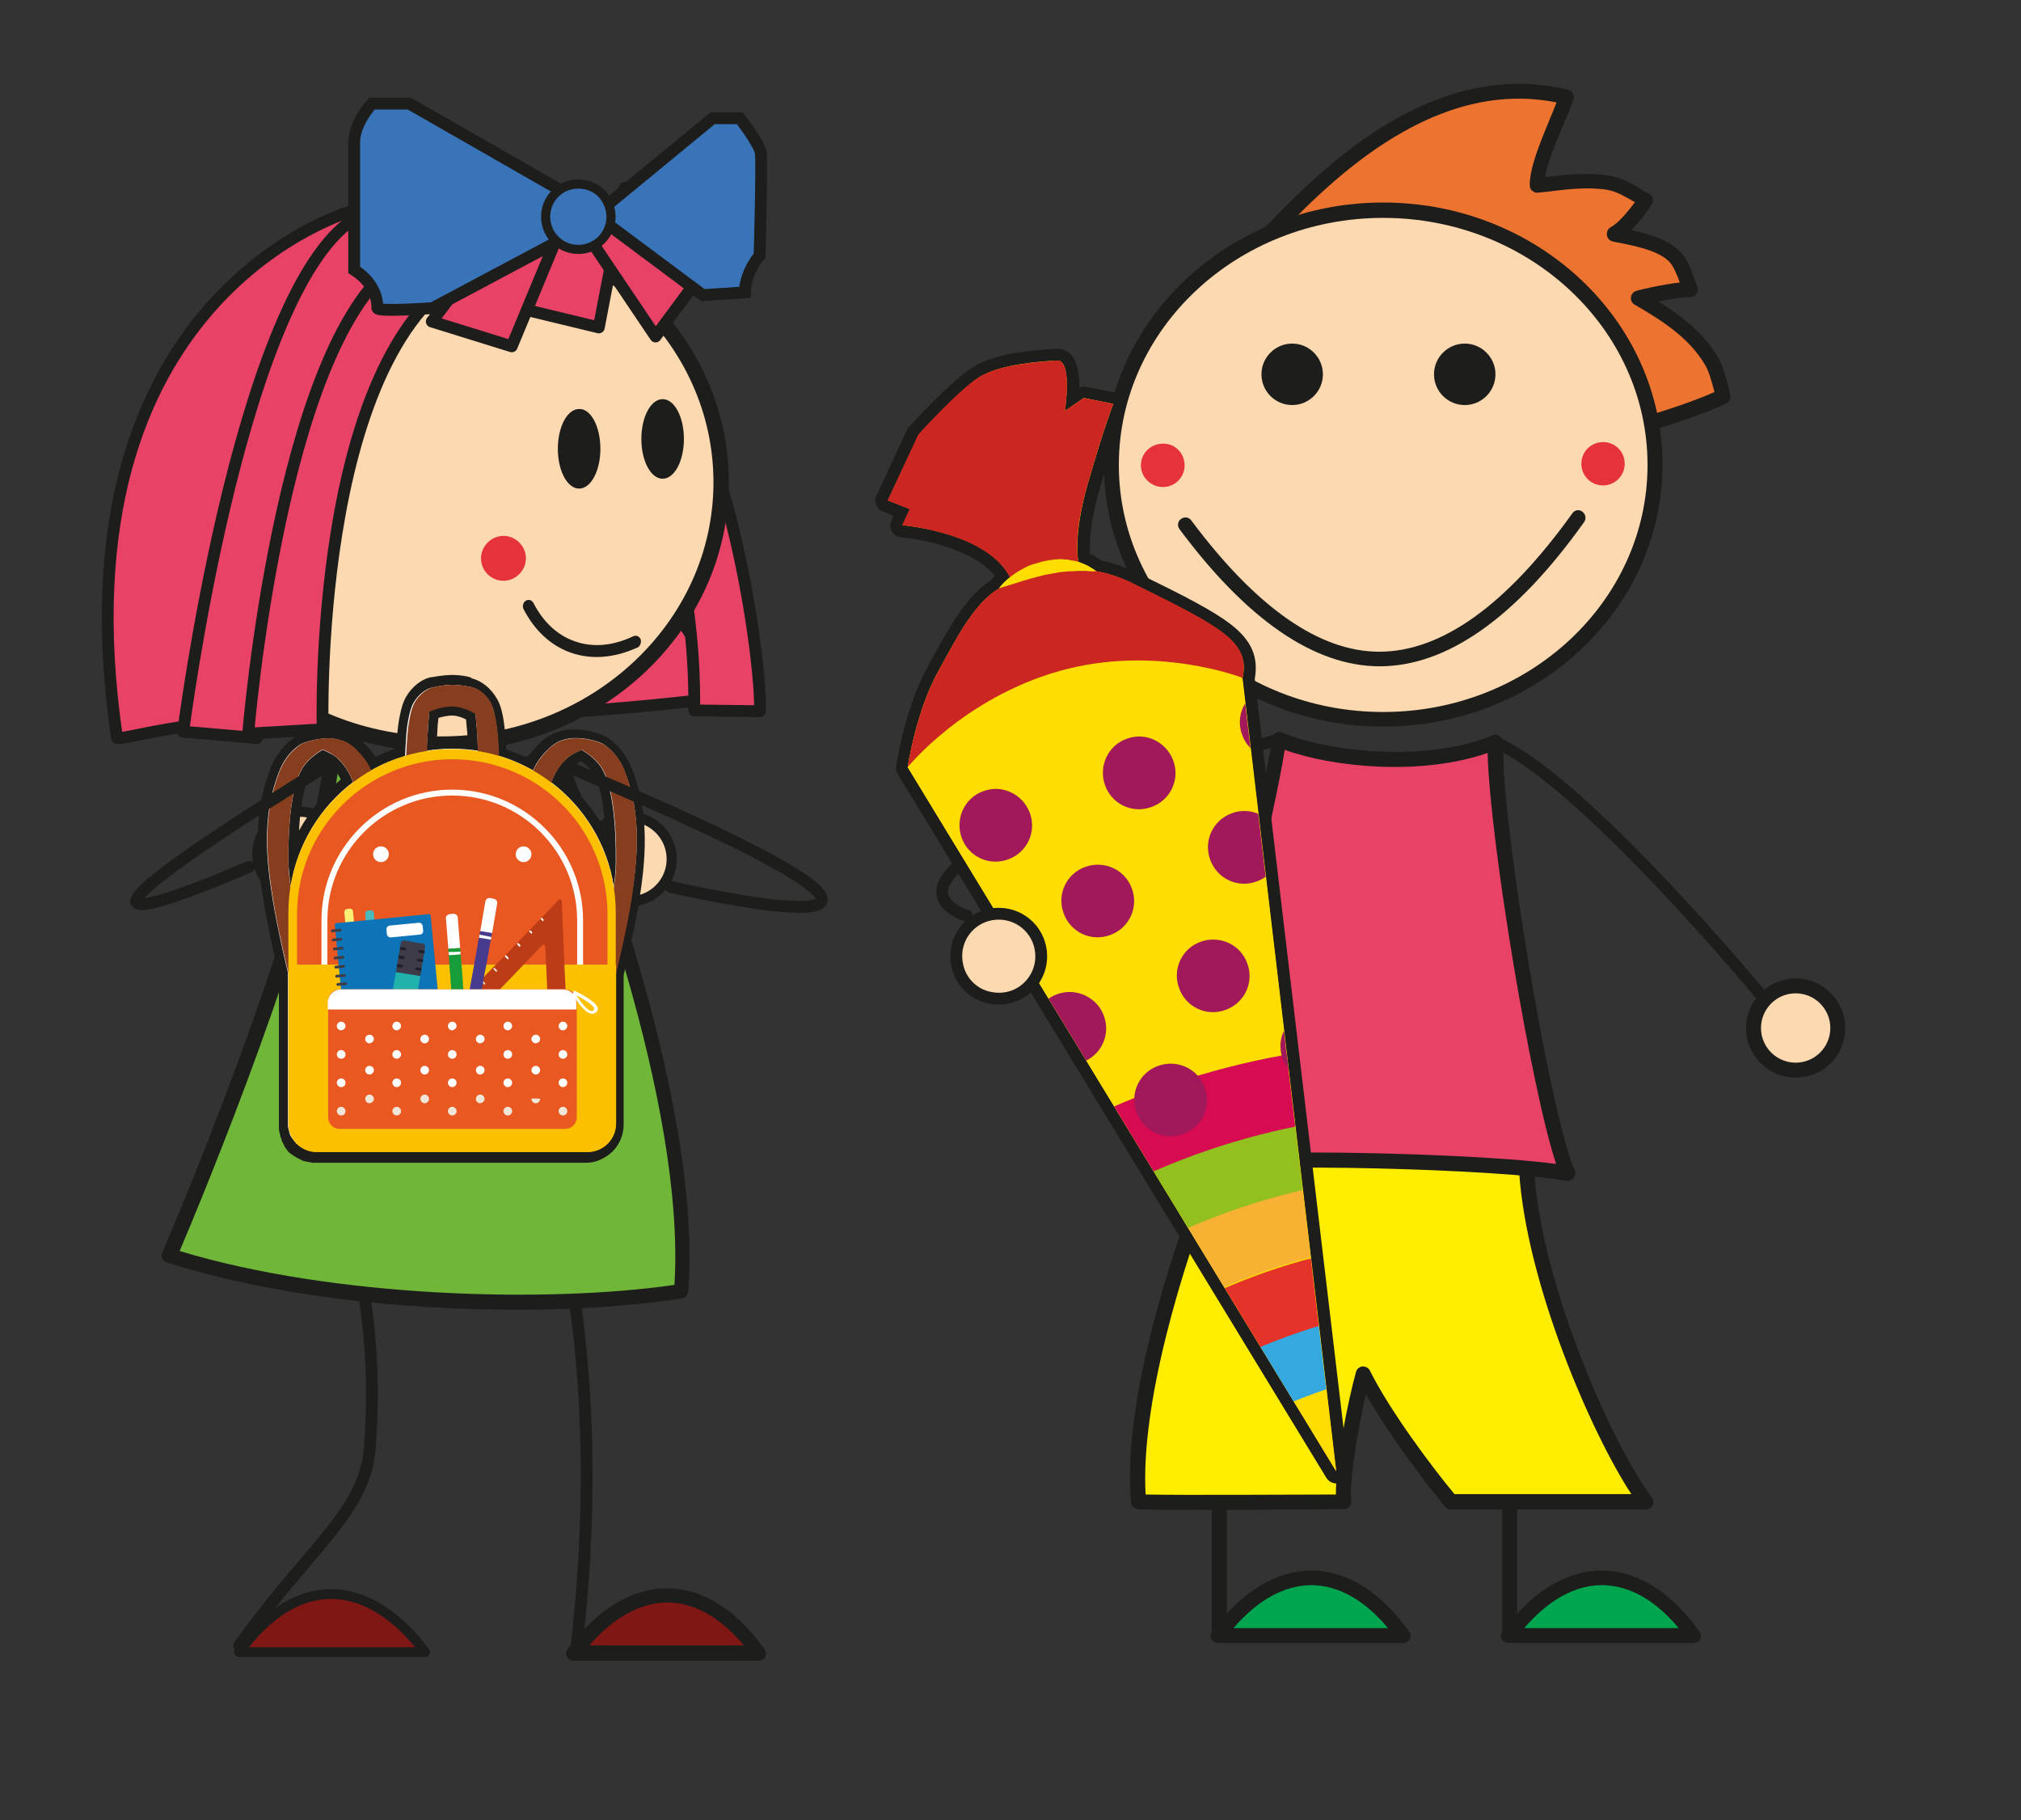 <svg xmlns="http://www.w3.org/2000/svg" xmlns:xlink="http://www.w3.org/1999/xlink" id="Ebene_1" x="0px" y="0px" viewBox="0 0 513 461.9" style="enable-background:new 0 0 513 461.9;" xml:space="preserve"><rect x="0" y="0" width="513" height="461.9" fill="#333333" stroke="none"/><style type="text/css">	.st0{fill:#FCD9B0;stroke:#1D1D1B;stroke-width:2.574;stroke-miterlimit:10;}	.st1{fill:none;stroke:#1D1D1B;stroke-width:3;stroke-linecap:round;stroke-linejoin:round;stroke-miterlimit:10;}	.st2{fill:#7F1715;}	.st3{fill:#1D1D1B;}	.st4{fill:#7F1715;stroke:#1D1D1B;stroke-width:2.5;stroke-linejoin:round;stroke-miterlimit:10;}	.st5{fill:#6FB639;}	.st6{fill:#E84267;stroke:#1D1D1B;stroke-width:3;stroke-linecap:round;stroke-linejoin:round;stroke-miterlimit:10;}	.st7{fill:#FCD9B0;}	.st8{fill:#E6333B;}	.st9{fill:#1D1D1B;stroke:#1D1D1B;stroke-width:1.157;stroke-miterlimit:10;}	.st10{fill:#3973B8;stroke:#1D1D1B;stroke-width:3;stroke-miterlimit:10;}	.st11{fill:#3973B8;stroke:#1D1D1B;stroke-width:2.313;stroke-miterlimit:10;}	.st12{fill:#FFFFFF;}	.st13{fill:#873E1E;}	.st14{fill:#FCC000;}	.st15{fill:#E95821;}	.st16{fill:#FDEF75;}	.st17{fill:#4ABABB;}	.st18{fill:#0E74B8;}	.st19{fill:#3E3C49;}	.st20{fill:#BC3C17;}	.st21{fill:#EFE6D8;}	.st22{fill:#22B2AC;}	.st23{fill:#221E2A;}	.st24{fill:#463B8E;}	.st25{fill:#179D38;}	.st26{fill:#FFED00;}	.st27{fill:#ED7330;}	.st28{fill:#00A550;}	.st29{fill:#E84267;}	.st30{fill:#FFDD00;}	.st31{fill:#CB2621;}	.st32{clip-path:url(#SVGID_00000013879411896887674900000012024144551055864710_);fill:#FFDD00;}	.st33{clip-path:url(#SVGID_00000013879411896887674900000012024144551055864710_);}	.st34{fill:#35A8E0;}	.st35{fill:#E5332A;}	.st36{fill:#F8B133;}	.st37{fill:#93C01F;}	.st38{fill:#D60B51;}	.st39{fill:#A2195B;}	.st40{fill:#FCD9B0;stroke:#1D1D1B;stroke-width:3;stroke-miterlimit:10;}</style><g id="Ebene_1_00000011712552919348406770000006384543050135988373_"></g><g>	<g>		<path class="st0" d="M170.5,218c0,6.7-6.1,12-13.1,10.5c-4.1-0.8-7.4-4.1-8.2-8.2c-1.5-7,3.8-13.1,10.5-13.1   C165.7,207.3,170.5,212.1,170.5,218"></path>	</g>	<path class="st1" d="M87.1,306c0,0,9.8,26.2,6.7,62.1c-1.4,15.9-16.2,25.7-33.1,49.6"></path>	<path class="st1" d="M141.1,306c0,0,13.4,44.1,5.1,113.2"></path>	<g>		<path class="st2" d="M192.8,419.3c-14.4-20-32.8-19.3-47.2,0L192.8,419.3z"></path>	</g>	<g>		<path class="st3" d="M192.6,421.5L192.6,421.5l-47,0c-0.7,0-1.4-0.4-1.7-1c-0.3-0.6-0.3-1.4,0.2-2c7.5-10.1,16.2-15.4,25.2-15.4   c0.1,0,0.1,0,0.2,0c8.9,0.1,17.4,5.4,24.6,15.5c0.4,0.6,0.5,1.3,0.1,2C194,421,193.3,421.5,192.6,421.5z M149.6,417.6l39.2,0   c-5.9-7.1-12.5-10.8-19.3-10.9c-0.1,0-0.1,0-0.2,0C162.5,406.8,155.7,410.5,149.6,417.6z"></path>	</g>	<g>		<path class="st4" d="M60.7,419.3c14.3-20,32.8-19.3,47.2,0L60.7,419.3z"></path>	</g>	<g>		<path class="st0" d="M86.9,216.8c0,5.9-4.8,10.8-10.8,10.8c-5.9,0-10.8-4.8-10.8-10.8c0-5.9,4.8-10.8,10.8-10.8   C82.1,206,86.9,210.8,86.9,216.8"></path>	</g>	<g>		<path class="st5" d="M84.2,193c13.2,5.7,36.2,9.1,56.6-2.3c6.8,14.3,35.9,89.5,32.1,137.1c-34.7,5.3-90.6,3.4-129.9-9.1   C50.2,302.1,80.4,228.8,84.2,193"></path>		<path class="st3" d="M131.2,332.4c-29.3,0-62.3-3.5-88.8-12c-0.5-0.2-0.9-0.5-1.2-1c-0.2-0.5-0.2-1,0-1.5   c0.4-0.9,36.8-85.5,41-125.2c0.1-0.6,0.4-1.1,0.9-1.4c0.5-0.3,1.2-0.3,1.7-0.1c13.3,5.7,35.7,8.6,55-2.2c0.5-0.3,1-0.3,1.5-0.2   c0.5,0.2,0.9,0.5,1.1,1c5.8,12.1,36.1,89.1,32.3,138c-0.1,0.9-0.7,1.6-1.6,1.7C161.3,331.4,146.8,332.4,131.2,332.4z M45.6,317.5   c38.9,11.8,93,13.3,125.6,8.6c2.9-46.1-24-116.5-31.2-132.8c-19,9.7-40.3,7.5-54.2,2.3C80.8,233.2,51,304.8,45.6,317.5z"></path>	</g>	<g>		<path class="st6" d="M185.9,176.7c0,0-63.4,8.5-78.3,2c-19.2-8.4-78.6,2-78.6,2S28.8,132,35,111.3c10.5-34.8,49.6-55.3,58-58.4   S185.9,176.7,185.9,176.7z"></path>		<path class="st6" d="M127.3,69.6c40.9,25.9,49.4,80.5,48.9,110.7l16.7,0.2c0.5-10.8-7.1-75.2-31.9-101.3   C145.1,62.4,130.4,54,130.4,54"></path>		<path class="st7" d="M183,122.4c0,36.7-31.8,66.5-71,66.5c-39.2,0-71-29.8-71-66.5s31.8-66.5,71-66.5   C151.2,55.9,183,85.7,183,122.4"></path>		<path class="st3" d="M112,190.8c-40.2,0-73-30.7-73-68.4S71.8,54,112,54c40.2,0,73,30.7,73,68.4S152.2,190.8,112,190.8z M112,57.9   c-38.1,0-69.1,28.9-69.1,64.5s31,64.5,69.1,64.5c38.1,0,69.1-28.9,69.1-64.5S150.1,57.9,112,57.9z"></path>		<path class="st3" d="M152.4,113.9c0,5.6-2.4,10.1-5.4,10.1c-3,0-5.4-4.5-5.4-10.1c0-5.6,2.4-10.1,5.4-10.1   C150,103.7,152.4,108.3,152.4,113.9"></path>		<path class="st8" d="M133.5,141.7c0,3.1-2.6,5.7-5.7,5.7c-3.1,0-5.7-2.5-5.7-5.7c0-3.1,2.6-5.7,5.7-5.7   C130.9,136,133.5,138.6,133.5,141.7"></path>		<path class="st9" d="M145.1,165.1c-4.9-1.7-9-5.5-11.7-10.8c-0.2-0.4-0.1-1,0.3-1.3c0.4-0.3,0.9-0.2,1.2,0.3   c2.5,4.9,6.2,8.4,10.8,10c4.8,1.7,10,1.2,15.3-1.3c0.4-0.2,0.9,0,1.1,0.5c0.1,0.5-0.1,1.1-0.5,1.3   C155.9,166.4,150.2,166.9,145.1,165.1z"></path>		<path class="st3" d="M173.6,111.4c0,5.6-2.4,10.1-5.4,10.1s-5.4-4.5-5.4-10.1c0-5.6,2.4-10.1,5.4-10.1S173.6,105.8,173.6,111.4"></path>		<polyline class="st6" points="157.6,54 152,83.1 131.7,78.2 138.3,58.2   "></polyline>		<polyline class="st6" points="133.7,50 109.6,81.6 129.9,87.9 141.9,59   "></polyline>		<polyline class="st6" points="158.6,47.6 183.4,62.4 166.4,85.4 147,56.6   "></polyline>		<path class="st6" d="M89.5,53.5c8.4-3.1-41.4,66.4-10,130.2c-25-3.5-50.3,4.9-49.8,3.5C13.1,74.5,89.5,53.5,89.5,53.5z"></path>		<path class="st6" d="M88.3,56.7c-28.1,21.6-41.8,129-41.8,129l18.7,1.6c0,0,5.1-104.2,42.4-125.7"></path>		<path class="st6" d="M100.3,67.1C70.9,88.4,63,186.2,63,186.2l18.9-1.1c0,0-2.8-94.6,36.8-116.3"></path>		<g>			<path class="st10" d="M180.9,30h6.9c0,0,4.9,6.4,5.3,8.7c0.4,2.3-0.3,26.2-0.3,26.2c-2,2.4-3.7,5.9-3.7,9.3l-10.7,0.7l-25.1-18.7    v-3.5L180.9,30z"></path>			<path class="st10" d="M146.7,50.8l-42.8-24.5h-9.5c0,0-4.5,4.9-4.5,9.8v32.4c4.2,2.7,5.9,6.2,5.9,9.7c0,1,14,0,14,0l37-19.7V50.8    z"></path>			<path class="st11" d="M155.1,55c0,4.6-3.7,8.3-8.3,8.3c-4.6,0-8.3-3.7-8.3-8.3c0-4.6,3.7-8.3,8.3-8.3c2.3,0,4.4,0.9,5.9,2.4    C154.1,50.6,155.1,52.7,155.1,55"></path>		</g>	</g>	<g>		<g>			<path class="st12" d="M80.4,293.5c-0.1,0-0.3,0-0.4,0c0,0-0.1,0-0.2,0c-0.2,0-0.3,0-0.5-0.1c-0.1,0-0.2,0-0.4-0.1    c-0.1,0-0.3-0.1-0.4-0.1c-0.1,0-0.3-0.1-0.4-0.1c-0.1,0-0.3-0.1-0.4-0.1c-0.1,0-0.2-0.1-0.4-0.1c-0.1-0.1-0.3-0.1-0.4-0.2    c-0.1-0.1-0.2-0.1-0.4-0.2c-0.1-0.1-0.2-0.1-0.4-0.2c-0.1-0.1-0.2-0.1-0.3-0.2c-0.2-0.1-0.3-0.2-0.4-0.2    c-0.1-0.1-0.2-0.2-0.3-0.2c-0.1-0.1-0.2-0.2-0.3-0.2c-0.1-0.1-0.2-0.2-0.3-0.3l0.8-1l-0.9,0.9c-0.1-0.1-0.2-0.1-0.2-0.2    c-0.1-0.1-0.2-0.2-0.3-0.3c-0.1-0.1-0.2-0.2-0.2-0.3c-0.1-0.1-0.2-0.2-0.2-0.3l0.9-0.8l-1,0.7c-0.1-0.1-0.1-0.2-0.2-0.2    c-0.1-0.1-0.1-0.2-0.2-0.3l1-0.8l-1.1,0.6c0-0.1-0.1-0.2-0.1-0.2c-0.1-0.1-0.1-0.2-0.2-0.3c0,0-0.1-0.3-0.2-0.4    c-0.1-0.1-0.1-0.3-0.1-0.4l0-0.1c0-0.1-0.1-0.2-0.1-0.3c0-0.1-0.1-0.3-0.1-0.4l0-0.1c0-0.1,0-0.2-0.1-0.3c0-0.1-0.1-0.3-0.1-0.5    c0,0,0-0.3-0.1-0.4c0-0.3,0-0.5,0-0.8l0-38.1c-1.2-5.1-2.9-12.5-3.9-18.7c-1.6-9.9-2.9-21.5,1.7-33.2c2.1-5.3,5.8-7.4,6.3-7.7    c0,0,0.1,0,0.1-0.1c0.1-0.1,3.3-1.5,7-1.5c2.7,0,5.1,0.8,6.9,2.3c0.5,0.4,1,0.9,1.5,1.4c1.2,1.2,2.3,2.6,3.1,4.1    c2.2-1.2,4.6-2.2,7-3c0.1-1.7,0.2-3.1,0.3-4.2c0.1-1.2,0.3-3,0.6-4.8c0.4-1.9,0.9-3.3,1.5-4.4c1.4-2.3,3.3-3.9,5.4-4.4    c0,0,0.1,0,0.1,0c0.1,0,2.8-0.6,5.2-0.6s5,0.6,5.2,0.6c0,0,0.1,0,0.1,0c2.1,0.5,4,2.1,5.4,4.4c0.8,1.3,1.3,3.1,1.7,5.7    c0.2,1,0.3,2.1,0.4,3.4c0.1,1.1,0.2,2.5,0.3,4.2c2.4,0.8,4.8,1.8,7,3c0.8-1.5,1.8-2.8,3.1-4.1c0.5-0.5,1-0.9,1.5-1.4    c1.8-1.5,4.1-2.3,6.9-2.3c3.7,0,6.9,1.4,7,1.5c0,0,0.1,0,0.1,0.1c0.5,0.3,4.2,2.4,6.3,7.7c4.6,11.6,3.3,23.2,1.7,33.2    c-1,6.1-2.6,13.5-3.9,18.7v38.1c0,2.7-1.3,5.3-3.5,6.9c-0.1,0.1-0.3,0.2-0.4,0.3c-0.2,0.2-0.5,0.3-0.8,0.4    c-1.2,0.6-2.4,0.8-3.7,0.8H80.4z M82,191.7c-1.5,0.9-2.7,2-3.7,3.3c-2.4,3.1-3.8,11.1-3.8,22.2c2.6-7.4,7.3-14,13.6-19    c-0.6-1.3-1.5-2.9-2.8-4.2c-0.6-0.6-1.3-1.1-2-1.5C83,192.2,82.5,191.9,82,191.7z M141.5,198.1c6.3,5,10.9,11.6,13.6,19    c0-11-1.4-19-3.8-22.2c-1-1.3-2.2-2.4-3.7-3.3c-0.5,0.2-0.9,0.5-1.3,0.7c-0.7,0.4-1.4,0.9-2,1.5    C143,195.2,142.1,196.8,141.5,198.1z M110.1,181.3c-0.1,0.8-0.2,1.6-0.2,2.5c0,0.6-0.1,1.2-0.1,1.9c-0.1,1-0.1,2.2-0.1,3.3    c1.7-0.2,3.4-0.3,5.2-0.3c1.7,0,3.4,0.1,5.2,0.3c0-1.2-0.1-2.3-0.1-3.3l-0.1-1.1c-0.1-1-0.2-2-0.2-2.9c-1.4-0.7-3.1-1.4-4.7-1.4    C113.1,180.4,111.3,180.9,110.1,181.3z"></path>			<path class="st3" d="M114.8,173.8c2.2,0,4.9,0.6,4.9,0.6l0,0c1.9,0.5,3.6,2,4.7,3.8c0.8,1.3,1.2,3.3,1.5,5.3    c0.2,1.1,0.3,2.3,0.4,3.3c0.1,1.5,0.2,3.4,0.3,5c3.1,0.9,6,2.2,8.7,3.7c0.6-1.4,1.7-3.2,3.4-4.9c0.4-0.4,0.9-0.9,1.4-1.3    c1.8-1.5,4-2,6.1-2c3.5,0,6.5,1.3,6.5,1.3s0,0,0,0h0c0,0,3.7,1.8,5.8,7c4.5,11.3,3.3,22.5,1.7,32.5c-1,6.1-2.6,13.4-3.9,18.7v22    v16.2c0,2.4-1.2,4.5-3,5.8c-0.1,0.1-0.2,0.2-0.4,0.2c-0.2,0.1-0.4,0.3-0.7,0.4c-0.9,0.5-2,0.7-3.1,0.7H80.4c0,0,0,0,0,0    c-0.1,0-0.2,0-0.4,0c-0.1,0-0.1,0-0.2,0c-0.1,0-0.3,0-0.4,0c-0.1,0-0.2,0-0.3,0c-0.1,0-0.3,0-0.4-0.1c-0.1,0-0.2-0.1-0.3-0.1    c-0.1,0-0.2-0.1-0.4-0.1c-0.1,0-0.2-0.1-0.3-0.1c-0.1,0-0.2-0.1-0.3-0.1c-0.1,0-0.2-0.1-0.3-0.1c-0.1-0.1-0.2-0.1-0.3-0.2    c-0.1-0.1-0.2-0.1-0.3-0.2c-0.1-0.1-0.2-0.1-0.3-0.2c-0.1-0.1-0.2-0.1-0.3-0.2c-0.1-0.1-0.2-0.1-0.3-0.2    c-0.1-0.1-0.2-0.2-0.3-0.2c-0.1-0.1-0.2-0.1-0.2-0.2c-0.1-0.1-0.2-0.2-0.2-0.3c-0.1-0.1-0.1-0.2-0.2-0.2    c-0.1-0.1-0.2-0.2-0.2-0.3c-0.1-0.1-0.1-0.2-0.2-0.2c-0.1-0.1-0.1-0.2-0.2-0.3c-0.1-0.1-0.1-0.2-0.2-0.3    c-0.1-0.1-0.1-0.2-0.2-0.3c0-0.1-0.1-0.2-0.1-0.3c-0.1-0.1-0.1-0.2-0.1-0.4c0-0.1-0.1-0.2-0.1-0.3c0-0.1-0.1-0.3-0.1-0.4    c0-0.1,0-0.2-0.1-0.3c0-0.1,0-0.3-0.1-0.5c0-0.1,0-0.2,0-0.2c0-0.2,0-0.5,0-0.7c0,0,0,0,0,0v-38.2c-1.3-5.3-2.9-12.6-3.9-18.7    c-1.6-10-2.8-21.2,1.7-32.5c2.1-5.3,5.8-7,5.8-7h0c0,0,0,0,0,0s3-1.3,6.5-1.3c2.1,0,4.3,0.5,6.1,2c0.5,0.4,1,0.8,1.4,1.3    c1.7,1.8,2.8,3.5,3.4,4.9c2.7-1.6,5.7-2.8,8.7-3.7c0.1-1.6,0.2-3.5,0.3-5c0.1-1.5,0.3-3.1,0.6-4.6c0.3-1.5,0.7-3,1.3-4    c1.1-1.8,2.8-3.4,4.7-3.8c0,0,0,0,0,0S112.5,173.8,114.8,173.8 M108.3,190.5c2.1-0.3,4.3-0.5,6.5-0.5c2.2,0,4.4,0.2,6.5,0.5    c0-1.5-0.1-3.1-0.2-4.8c0-0.4,0-0.7-0.1-1.1c-0.1-1.3-0.2-2.5-0.3-3.6c-1.5-0.9-3.8-1.9-5.9-1.9c-2.3,0-4.5,0.8-5.8,1.3    c-0.1,1-0.2,2.1-0.3,3.3c0,0.6-0.1,1.3-0.1,1.9C108.4,187.4,108.4,189,108.3,190.5 M155.8,224.9c0.3-2.1,0.5-4.1,0.5-5.8    c0.1-9.2-0.7-20.5-4.1-24.9c-1.4-1.8-3.1-3-4.6-3.9c-0.7,0.3-1.4,0.6-2.1,1c-0.8,0.5-1.6,1.1-2.2,1.7c-1.7,1.7-2.7,3.8-3.4,5.5    C148.3,204.9,154.1,214.2,155.8,224.9 M73.8,224.9c1.7-10.7,7.5-20.1,15.8-26.4c-0.6-1.6-1.7-3.8-3.4-5.5    c-0.6-0.7-1.4-1.3-2.2-1.7c-0.7-0.4-1.4-0.7-2.1-1c-1.5,0.9-3.2,2.1-4.6,3.9c-3.4,4.4-4.2,15.6-4.1,24.9    C73.3,220.8,73.5,222.8,73.8,224.9 M114.8,171.3c-2.5,0-5.3,0.6-5.4,0.6c-0.1,0-0.1,0-0.2,0c-2.4,0.6-4.6,2.4-6.1,4.9    c-0.7,1.2-1.2,2.7-1.6,4.8c-0.3,1.4-0.5,2.9-0.7,4.9c-0.1,0.9-0.2,2-0.2,3.4c-1.8,0.6-3.6,1.4-5.3,2.2c-0.8-1.2-1.6-2.3-2.7-3.3    c-0.5-0.5-1-1-1.6-1.4c-2-1.7-4.6-2.5-7.7-2.5c-4,0-7.4,1.5-7.5,1.6c-0.1,0-0.2,0.1-0.2,0.1c-0.8,0.4-4.7,2.8-6.9,8.3    c-4.7,11.9-3.4,23.7-1.8,33.8c1,6.1,2.6,13.4,3.9,18.6v37.9c0,0,0,0.1,0,0.1c0,0.3,0,0.6,0,0.9c0,0.1,0,0.2,0,0.3l0,0.1    c0,0.2,0.1,0.4,0.1,0.6c0,0.1,0,0.2,0.1,0.3l0,0.1c0,0.2,0.1,0.3,0.1,0.5c0,0.1,0.1,0.2,0.1,0.3l0,0.1l0,0.1    c0.1,0.1,0.1,0.3,0.2,0.4c0,0.1,0.1,0.2,0.1,0.3l0,0.1l0,0.1c0.1,0.1,0.1,0.3,0.2,0.4c0.1,0.1,0.1,0.2,0.2,0.3l0,0.1l0,0    c0.1,0.1,0.2,0.3,0.2,0.4c0.1,0.1,0.1,0.2,0.2,0.3l0,0.1c0.1,0.2,0.2,0.3,0.3,0.4c0.1,0.1,0.2,0.2,0.2,0.3l0,0    c0.1,0.1,0.2,0.3,0.3,0.4c0.1,0.1,0.2,0.2,0.3,0.3l0,0c0.1,0.1,0.2,0.2,0.4,0.3c0.1,0.1,0.2,0.2,0.3,0.2c0.2,0.1,0.3,0.2,0.4,0.3    c0.1,0.1,0.2,0.2,0.4,0.2c0.1,0.1,0.3,0.2,0.4,0.3c0.1,0.1,0.3,0.1,0.4,0.2c0.1,0.1,0.3,0.1,0.4,0.2c0.1,0.1,0.3,0.1,0.4,0.2    c0.1,0.1,0.3,0.1,0.4,0.2c0.2,0.1,0.3,0.1,0.5,0.1c0.1,0,0.3,0.1,0.4,0.1c0.2,0,0.3,0.1,0.5,0.1c0.1,0,0.3,0,0.4,0.1    c0.2,0,0.3,0,0.5,0.1c0.1,0,0.2,0,0.2,0c0.1,0,0.3,0,0.5,0h68.7c1.5,0,2.9-0.3,4.2-1c0.3-0.1,0.6-0.3,0.9-0.5    c0.2-0.1,0.3-0.2,0.5-0.3c2.6-1.8,4.1-4.8,4.1-7.9v-16.2v-21.7c1.2-5.2,2.9-12.5,3.9-18.6c1.6-10.1,2.9-21.9-1.8-33.8    c-2.2-5.5-6-7.9-6.9-8.3c-0.1,0-0.1-0.1-0.2-0.1c-0.1-0.1-3.6-1.6-7.5-1.6c-3,0-5.6,0.9-7.7,2.5c-0.5,0.4-1.1,0.9-1.6,1.5    c-1,1-1.9,2.1-2.7,3.3c-1.7-0.9-3.5-1.6-5.3-2.2c-0.1-1.3-0.1-2.4-0.2-3.4c-0.1-1.3-0.3-2.5-0.4-3.5c-0.4-2.8-1-4.8-1.9-6.2    c-1.5-2.5-3.8-4.3-6.1-4.9c-0.1,0-0.1,0-0.2,0C120.1,171.9,117.3,171.3,114.8,171.3L114.8,171.3z M111.3,182.2    c1-0.3,2.3-0.6,3.5-0.6c0.9,0,2.2,0.3,3.5,1c0.1,0.7,0.1,1.5,0.2,2.2l0.1,1.1c0,0.6,0.1,1.2,0.1,1.8c-1.3-0.1-2.6-0.2-3.9-0.2    c-1.3,0-2.6,0.1-3.9,0.2c0-0.6,0.1-1.3,0.1-1.9c0-0.7,0.1-1.3,0.1-1.9C111.2,183.4,111.2,182.8,111.3,182.2L111.3,182.2z     M143.1,197.8c0.5-1,1.2-2.1,2.1-3c0.5-0.5,1.1-1,1.7-1.3c0.2-0.1,0.4-0.2,0.6-0.3c1.1,0.8,2,1.6,2.8,2.6c1.8,2.3,2.9,7.7,3.4,15    C151,205.9,147.4,201.5,143.1,197.8L143.1,197.8z M75.9,210.8c0.4-7.4,1.6-12.8,3.4-15c0.8-1,1.7-1.8,2.8-2.6    c0.2,0.1,0.4,0.2,0.6,0.3c0.6,0.3,1.2,0.8,1.7,1.3c0.9,0.9,1.6,2,2.1,3C82.2,201.5,78.6,205.9,75.9,210.8L75.9,210.8z"></path>		</g>		<g>			<path class="st13" d="M90.8,190.6c-0.4-0.4-0.9-0.9-1.4-1.3c-4.9-4-12.6-0.6-12.6-0.6s0,0,0,0h0c0,0-3.7,1.8-5.8,7    c-4.5,11.3-3.3,22.5-1.7,32.5c1.7,10.9,5.7,25.7,5.7,25.7l3.6-9.1c0,0-5.3-16.5-5.4-25.8c-0.1-9.2,0.7-20.5,4.1-24.9    c1.4-1.8,3.1-3,4.6-3.9c0.7,0.3,1.4,0.6,2.1,1c0.8,0.5,1.6,1.1,2.2,1.7c3.2,3.3,4.2,8.1,4.2,8.1l4.7-3    C95.1,198.1,94.5,194.3,90.8,190.6z"></path>			<path class="st13" d="M158.6,195.7c-2.1-5.3-5.8-7-5.8-7h0c0,0,0,0,0,0s-7.7-3.4-12.6,0.6c-0.5,0.4-1,0.8-1.4,1.3    c-3.7,3.7-4.3,7.5-4.3,7.5l4.7,3c0,0,0.9-4.8,4.2-8.1c0.6-0.7,1.4-1.3,2.2-1.7c0.7-0.4,1.4-0.7,2.1-1c1.5,0.9,3.2,2.1,4.6,3.9    c3.4,4.4,4.2,15.6,4.1,24.9c-0.1,9.2-5.4,25.8-5.4,25.8l3.6,9.1c0,0,4-14.8,5.7-25.7C161.8,218.2,163,207,158.6,195.7z"></path>			<path class="st13" d="M126.8,195.7c0,0-0.1-5.4-0.4-8.9c-0.1-1.1-0.2-2.2-0.4-3.3c-0.3-2-0.8-4-1.5-5.3c-1.1-1.8-2.8-3.4-4.7-3.8    l0,0c0,0-2.7-0.6-4.9-0.6s-4.9,0.6-4.9,0.6s0,0,0,0c-1.9,0.5-3.6,2-4.7,3.8c-0.6,1-1,2.4-1.3,4c-0.3,1.5-0.5,3.2-0.6,4.6    c-0.2,2.2-0.3,5.3-0.4,7.2c0,1.1-0.1,1.8-0.1,1.8h3.5h2c0,0-0.1-4.9,0.2-10c0-0.7,0.1-1.3,0.1-1.9c0.1-1.2,0.2-2.3,0.3-3.3    c1.3-0.5,3.5-1.3,5.8-1.3c2.1,0,4.4,1,5.9,1.9c0.1,1.1,0.2,2.3,0.3,3.6c0,0.4,0,0.7,0.1,1.1c0.3,5.1,0.2,10,0.2,10H126.8z"></path>			<path class="st14" d="M156.3,231.6v53.6c0,4-3.2,7.2-7.2,7.2H80.4c-4,0-7.2-3.2-7.2-7.2v-53.6c0-22.9,18.6-41.5,41.5-41.5    S156.3,208.6,156.3,231.6z"></path>			<path class="st15" d="M150.3,214.9C150.3,214.9,150.3,214.9,150.3,214.9c-6.4-13.2-19.9-22.2-35.5-22.2    c-15.9,0-29.7,9.5-35.9,23.1v0c-2.3,5-3.5,10.5-3.5,16.4v16.1v34.7c0,3.8,3,6.8,6.8,6.8h65.2c3.8,0,6.8-3,6.8-6.8v-30.6V232    C154.2,225.9,152.8,220.1,150.3,214.9z"></path>			<path class="st12" d="M114.8,200.4c-18.3,0-33.2,14.9-33.2,33.2v1.2V248v18.3H148v-15.6V234v-0.4    C148,215.3,133.1,200.4,114.8,200.4z M146.5,250.3v14.6H83.1v-16.9v-10.6v-3.8c0-17.5,14.2-31.7,31.7-31.7s31.7,14.2,31.7,31.7    v3.2V250.3z"></path>			<path class="st14" d="M73.3,244.8v17.8v22.1v0.4c0,3.8,3,7,6.8,7.2c0.1,0,0.2,0,0.4,0h68.7c4,0,7.2-3.2,7.2-7.2v-16.2v-24.1H73.3    z"></path>			<g>				<path class="st16" d="M89.6,239.5l-0.7,0.1c-0.4,0-0.8-0.3-0.8-0.7l-0.7-7.4c0-0.4,0.3-0.8,0.7-0.8l0.7-0.1     c0.4,0,0.8,0.3,0.8,0.7l0.7,7.4C90.3,239.1,90,239.4,89.6,239.5z"></path>				<path class="st17" d="M94.9,239.9l-0.7,0.1c-0.4,0-0.8-0.3-0.8-0.7l-0.7-7.4c0-0.4,0.3-0.8,0.7-0.8l0.7-0.1     c0.4,0,0.8,0.3,0.8,0.7l0.7,7.4C95.7,239.4,95.4,239.8,94.9,239.9z"></path>				<path class="st18" d="M111.3,253.1l-1-10.5l-1-10.3c0-0.2-0.2-0.4-0.4-0.3l-23.6,2.3c-0.2,0-0.4,0.2-0.3,0.4l0.7,7.6l1.1,11.3     l0.7,7.9c0,0.2,0.2,0.4,0.4,0.3l23.6-2.3c0.2,0,0.4-0.2,0.3-0.4L111.3,253.1z"></path>				<g>					<g>						<path class="st19" d="M84.4,236.6c-0.2,0-0.4-0.1-0.4-0.3c0-0.2,0.1-0.4,0.3-0.4l2-0.2c0.2,0,0.4,0.1,0.4,0.3       c0,0.2-0.1,0.4-0.3,0.4L84.4,236.6C84.4,236.6,84.4,236.6,84.4,236.6z"></path>					</g>					<g>						<path class="st19" d="M84.6,238.9c-0.2,0-0.4-0.1-0.4-0.3c0-0.2,0.1-0.4,0.3-0.4l2-0.2c0.2,0,0.4,0.1,0.4,0.3       c0,0.2-0.1,0.4-0.3,0.4L84.6,238.9C84.7,238.9,84.6,238.9,84.6,238.9z"></path>					</g>					<g>						<path class="st19" d="M84.9,241.2c-0.2,0-0.4-0.1-0.4-0.3c0-0.2,0.1-0.4,0.3-0.4l2-0.2c0.2,0,0.4,0.1,0.4,0.3       c0,0.2-0.1,0.4-0.3,0.4L84.9,241.2C84.9,241.2,84.9,241.2,84.9,241.2z"></path>					</g>					<g>						<path class="st19" d="M85.1,243.5c-0.2,0-0.4-0.1-0.4-0.3c0-0.2,0.1-0.4,0.3-0.4l2-0.2c0.2,0,0.4,0.1,0.4,0.3       c0,0.2-0.1,0.4-0.3,0.4L85.1,243.5C85.1,243.5,85.1,243.5,85.1,243.5z"></path>					</g>					<g>						<path class="st19" d="M85.3,245.8c-0.2,0-0.4-0.1-0.4-0.3c0-0.2,0.1-0.4,0.3-0.4l2-0.2c0.2,0,0.4,0.1,0.4,0.3       c0,0.2-0.1,0.4-0.3,0.4L85.3,245.8C85.3,245.8,85.3,245.8,85.3,245.8z"></path>					</g>					<g>						<path class="st19" d="M85.5,248.1c-0.2,0-0.4-0.1-0.4-0.3c0-0.2,0.1-0.4,0.3-0.4l2-0.2c0.2,0,0.4,0.1,0.4,0.3       c0,0.2-0.1,0.4-0.3,0.4L85.5,248.1C85.5,248.1,85.5,248.1,85.5,248.1z"></path>					</g>					<g>						<path class="st19" d="M85.8,250.2c-0.2,0-0.4-0.1-0.4-0.3c0-0.2,0.1-0.4,0.3-0.4l2-0.2c0.2,0,0.4,0.1,0.4,0.3       c0,0.2-0.1,0.4-0.3,0.4L85.8,250.2C85.8,250.2,85.8,250.2,85.8,250.2z"></path>					</g>				</g>				<path class="st12" d="M106.5,237.2l-7.2,0.7c-0.6,0.1-1.1-0.4-1.1-0.9l-0.1-1c-0.1-0.6,0.4-1.1,0.9-1.1l7.2-0.7     c0.6-0.1,1.1,0.4,1.1,0.9l0.1,1C107.5,236.7,107.1,237.2,106.5,237.2z"></path>			</g>			<g>				<path class="st20" d="M143.3,245.7l-0.7-17c0-0.4-0.5-0.6-0.8-0.3l-4.4,4.6l-0.3,0.3l-2.8,2.9l-0.3,0.3l-2.8,2.9l-0.3,0.3     l-2.8,2.9l-0.3,0.3l-2.2,2.2l-0.6,0.6l-0.3,0.3l-2.8,2.9L122,249l-4,4.2c-0.2,0.3-0.1,0.7,0.2,0.8l5,0.9l8.3-8.6l6.1-6.4     c0.3-0.3,0.8-0.1,0.8,0.3l0.3,6.3l0.5,11.3l4.2,0.8c0.3,0,0.5-0.2,0.5-0.5L143.3,245.7z"></path>				<g>					<path class="st21" d="M123.1,249.8c0,0-0.1,0.1-0.1,0.1c0,0-0.1,0-0.1-0.1L122,249l0.3-0.3l0.8,0.8      C123.2,249.6,123.2,249.8,123.1,249.8z"></path>				</g>				<g>					<path class="st21" d="M126.1,246.6c0,0-0.1,0.1-0.1,0.1c0,0-0.1,0-0.1-0.1l-0.7-0.7l0.3-0.3l0.7,0.7      C126.1,246.4,126.1,246.5,126.1,246.6z"></path>				</g>				<g>					<path class="st12" d="M129,243.4c0,0-0.1,0.1-0.1,0.1c0,0-0.1,0-0.1-0.1l-0.7-0.7l0.3-0.3l0.7,0.7      C129.1,243.2,129.1,243.3,129,243.4z"></path>				</g>				<g>					<path class="st12" d="M132,240.2c0,0-0.1,0.1-0.1,0.1c0,0-0.1,0-0.1-0.1l-0.6-0.6l0.3-0.3l0.6,0.6      C132.1,240,132.1,240.1,132,240.2z"></path>				</g>				<g>					<path class="st12" d="M135,236.9c0,0-0.1,0.1-0.1,0.1c0,0-0.1,0-0.1-0.1l-0.5-0.5l0.3-0.3l0.5,0.5      C135,236.8,135,236.9,135,236.9z"></path>				</g>				<g>					<path class="st12" d="M137.9,233.7c0,0-0.1,0.1-0.1,0.1c0,0-0.1,0-0.1-0.1l-0.5-0.5l0.3-0.3l0.5,0.5      C138,233.5,138,233.7,137.9,233.7z"></path>				</g>			</g>			<g>				<polygon class="st22" points="100.5,246.7 100,249.5 99.3,253.5 97.8,262.5 104.1,263.5 105.7,254 106.5,248.7 106.7,247.7          "></polygon>				<g>					<g>						<path class="st19" d="M107.9,240.4l-1.2,7.3l-6.2-1l1.2-7.3c0.1-0.5,0.5-0.8,1-0.7l4.6,0.8C107.7,239.5,108,240,107.9,240.4z"></path>					</g>					<g>						<path class="st23" d="M103.1,240.9c0,0.2-0.2,0.3-0.4,0.3l-1.2-0.2l0.1-0.7l1.2,0.2C103,240.5,103.1,240.7,103.1,240.9z"></path>					</g>					<g>						<path class="st23" d="M107.8,241.3l-0.1,0.7l-1.2-0.2c-0.2,0-0.3-0.2-0.3-0.4c0-0.2,0.2-0.3,0.4-0.3L107.8,241.3z"></path>					</g>					<g>						<path class="st23" d="M102.7,243.1c0,0.2-0.2,0.3-0.4,0.3l-1.2-0.2l0.1-0.7l1.2,0.2C102.6,242.7,102.7,242.9,102.7,243.1z"></path>					</g>					<g>						<path class="st23" d="M107.4,243.5l-0.1,0.7l-1.2-0.2c-0.2,0-0.3-0.2-0.3-0.4c0-0.2,0.2-0.3,0.4-0.3L107.4,243.5z"></path>					</g>					<g>						<path class="st23" d="M102.3,245.3c0,0.2-0.2,0.3-0.4,0.3l-1.2-0.2l0.1-0.7l1.2,0.2C102.2,244.9,102.4,245,102.3,245.3z"></path>					</g>					<g>						<path class="st23" d="M107,245.7l-0.1,0.7l-1.2-0.2c-0.2,0-0.3-0.2-0.3-0.4c0-0.2,0.2-0.3,0.4-0.3L107,245.7z"></path>					</g>				</g>			</g>			<g>				<path class="st12" d="M123.2,228.8l-1.3,7.6l3,0.5l1.3-7.6c0.1-0.6-0.3-1.1-0.9-1.2l-0.9-0.2     C123.9,227.8,123.3,228.2,123.2,228.8z"></path>				<polygon class="st24" points="121.9,236.3 121.7,237.2 121.7,237.4 121.6,237.9 121.4,238.8 120.7,242.9 120.6,243.3      120.4,244.6 118.9,252.8 118.2,256.9 118,258 116,269 118,269.4 119,269.6 120.6,260.4 120.8,259.7 120.8,259.6 120.8,259.4      121.7,254.5 122.9,247.6 123.3,245.7 124,241.8 124.4,239.4 124.6,238.5 124.7,238 124.7,237.8 124.9,236.8     "></polygon>				<path class="st12" d="M124.7,237.8l0,0.2l-0.1,0.5c-1-0.2-2-0.4-3-0.5l0.1-0.6l0-0.2C122.7,237.4,123.7,237.6,124.7,237.8z"></path>			</g>			<g>				<path class="st12" d="M113.2,233.1l0.6,7.7l3-0.2l-0.6-7.7c0-0.6-0.6-1-1.1-1l-0.9,0.1C113.5,232.1,113.1,232.6,113.2,233.1z"></path>				<polygon class="st25" points="118.7,264.4 118.6,263.7 118.6,263.7 118.6,263.4 117.8,252.7 117.5,249.9 117.5,249.5      117.3,246.7 117,243.2 116.9,242.2 116.9,241.7 116.9,241.5 116.8,240.6 113.8,240.8 113.8,241.7 113.9,241.9 113.9,242.5      114,243.4 114.2,246.8 114.3,247.5 114.4,249.2 114.7,253.2 115.4,261.7 115.5,262.8 116.4,274 118.4,273.8 119.4,273.7     "></polygon>				<path class="st12" d="M116.9,241.5l0,0.2l0,0.5c-1,0.1-2,0.2-3,0.2l0-0.6l0-0.2C114.9,241.6,115.9,241.6,116.9,241.5z"></path>			</g>			<path class="st12" d="M137.1,278.9c0-0.6-0.5-1.1-1.1-1.1c-0.6,0-1.1,0.5-1.1,1.1s0.5,1.1,1.1,1.1    C136.6,279.9,137.1,279.5,137.1,278.9z"></path>			<path class="st15" d="M143.4,251.1H86.2c-1.6,0-2.9,1.3-2.9,2.9v22v7.6c0,1.6,1.3,2.9,2.9,2.9h57.3c1.6,0,2.9-1.3,2.9-2.9v-5.8    v-23.7C146.4,252.4,145.1,251.1,143.4,251.1z"></path>			<path class="st12" d="M146.4,256.2H83.2v-1.7c0-1.9,1.5-3.4,3.4-3.4h56.3c1.9,0,3.4,1.5,3.4,3.4V256.2z"></path>			<g>				<path class="st12" d="M150.3,257.3C150.2,257.3,150.2,257.3,150.3,257.3c-2.1-0.1-4.7-4.5-4.9-5l0.2-0.1c-0.1,0-0.1-0.1-0.2-0.1     l0.3-0.7c0.6,0.3,5.5,2.6,6,4.3c0.1,0.3,0,0.6-0.1,0.9C151.1,257.2,150.6,257.3,150.3,257.3z M146.3,252.6c1.1,1.7,2.8,4,3.9,4     c0.2,0,0.4,0,0.6-0.4c0-0.1,0.1-0.1,0-0.3C150.6,255.1,148.3,253.6,146.3,252.6z"></path>			</g>			<g>				<path class="st12" d="M87.7,260.4c0-0.6-0.5-1.1-1.1-1.1c-0.6,0-1.1,0.5-1.1,1.1s0.5,1.1,1.1,1.1     C87.3,261.4,87.7,260.9,87.7,260.4z"></path>				<path class="st12" d="M94.9,263.7c0-0.6-0.5-1.1-1.1-1.1c-0.6,0-1.1,0.5-1.1,1.1c0,0.6,0.5,1.1,1.1,1.1     C94.4,264.7,94.9,264.3,94.9,263.7z"></path>				<path class="st12" d="M87.7,267.6c0-0.6-0.5-1.1-1.1-1.1c-0.6,0-1.1,0.5-1.1,1.1c0,0.6,0.5,1.1,1.1,1.1     C87.3,268.7,87.7,268.2,87.7,267.6z"></path>				<path class="st12" d="M87.7,274.8c0-0.6-0.5-1.1-1.1-1.1c-0.6,0-1.1,0.5-1.1,1.1s0.5,1.1,1.1,1.1     C87.3,275.9,87.7,275.4,87.7,274.8z"></path>				<path class="st12" d="M94.9,271.6c0-0.6-0.5-1.1-1.1-1.1c-0.6,0-1.1,0.5-1.1,1.1c0,0.6,0.5,1.1,1.1,1.1     C94.4,272.7,94.9,272.2,94.9,271.6z"></path>				<path class="st21" d="M94.9,278.9c0-0.6-0.5-1.1-1.1-1.1c-0.6,0-1.1,0.5-1.1,1.1s0.5,1.1,1.1,1.1     C94.4,279.9,94.9,279.5,94.9,278.9z"></path>				<path class="st21" d="M87.7,282c0-0.6-0.5-1.1-1.1-1.1c-0.6,0-1.1,0.5-1.1,1.1c0,0.6,0.5,1.1,1.1,1.1     C87.3,283.1,87.7,282.6,87.7,282z"></path>				<path class="st12" d="M101.8,260.4c0-0.6-0.5-1.1-1.1-1.1s-1.1,0.5-1.1,1.1s0.5,1.1,1.1,1.1S101.8,260.9,101.8,260.4z"></path>				<path class="st12" d="M108.9,263.7c0-0.6-0.5-1.1-1.1-1.1s-1.1,0.5-1.1,1.1c0,0.6,0.5,1.1,1.1,1.1S108.9,264.3,108.9,263.7z"></path>				<path class="st12" d="M101.8,267.6c0-0.6-0.5-1.1-1.1-1.1s-1.1,0.5-1.1,1.1c0,0.6,0.5,1.1,1.1,1.1S101.8,268.2,101.8,267.6z"></path>				<path class="st12" d="M101.8,274.8c0-0.6-0.5-1.1-1.1-1.1s-1.1,0.5-1.1,1.1s0.5,1.1,1.1,1.1S101.8,275.4,101.8,274.8z"></path>				<path class="st12" d="M108.9,271.6c0-0.6-0.5-1.1-1.1-1.1s-1.1,0.5-1.1,1.1c0,0.6,0.5,1.1,1.1,1.1S108.9,272.2,108.9,271.6z"></path>				<path class="st21" d="M108.9,278.9c0-0.6-0.5-1.1-1.1-1.1s-1.1,0.5-1.1,1.1s0.5,1.1,1.1,1.1S108.9,279.5,108.9,278.9z"></path>				<path class="st21" d="M101.8,282c0-0.6-0.5-1.1-1.1-1.1s-1.1,0.5-1.1,1.1c0,0.6,0.5,1.1,1.1,1.1S101.8,282.6,101.8,282z"></path>				<path class="st12" d="M115.9,260.4c0-0.6-0.5-1.1-1.1-1.1c-0.6,0-1.1,0.5-1.1,1.1s0.5,1.1,1.1,1.1     C115.4,261.4,115.9,260.9,115.9,260.4z"></path>				<path class="st12" d="M123,263.7c0-0.6-0.5-1.1-1.1-1.1c-0.6,0-1.1,0.5-1.1,1.1c0,0.6,0.5,1.1,1.1,1.1     C122.5,264.7,123,264.3,123,263.7z"></path>				<path class="st12" d="M115.9,267.6c0-0.6-0.5-1.1-1.1-1.1c-0.6,0-1.1,0.5-1.1,1.1c0,0.6,0.5,1.1,1.1,1.1     C115.4,268.7,115.9,268.2,115.9,267.6z"></path>				<path class="st12" d="M115.9,274.8c0-0.6-0.5-1.1-1.1-1.1c-0.6,0-1.1,0.5-1.1,1.1s0.5,1.1,1.1,1.1     C115.4,275.9,115.9,275.4,115.9,274.8z"></path>				<path class="st12" d="M123,271.6c0-0.6-0.5-1.1-1.1-1.1c-0.6,0-1.1,0.5-1.1,1.1c0,0.6,0.5,1.1,1.1,1.1     C122.5,272.7,123,272.2,123,271.6z"></path>				<path class="st21" d="M123,278.9c0-0.6-0.5-1.1-1.1-1.1c-0.6,0-1.1,0.5-1.1,1.1s0.5,1.1,1.1,1.1     C122.5,279.9,123,279.5,123,278.9z"></path>				<path class="st21" d="M115.9,282c0-0.6-0.5-1.1-1.1-1.1c-0.6,0-1.1,0.5-1.1,1.1c0,0.6,0.5,1.1,1.1,1.1     C115.4,283.1,115.9,282.6,115.9,282z"></path>				<path class="st12" d="M130,260.4c0-0.6-0.5-1.1-1.1-1.1s-1.1,0.5-1.1,1.1s0.5,1.1,1.1,1.1S130,260.9,130,260.4z"></path>				<path class="st12" d="M137.1,263.7c0-0.6-0.5-1.1-1.1-1.1c-0.6,0-1.1,0.5-1.1,1.1c0,0.6,0.5,1.1,1.1,1.1     C136.6,264.7,137.1,264.3,137.1,263.7z"></path>				<path class="st12" d="M130,267.6c0-0.6-0.5-1.1-1.1-1.1s-1.1,0.5-1.1,1.1c0,0.6,0.5,1.1,1.1,1.1S130,268.2,130,267.6z"></path>				<path class="st12" d="M130,274.8c0-0.6-0.5-1.1-1.1-1.1s-1.1,0.5-1.1,1.1s0.5,1.1,1.1,1.1S130,275.4,130,274.8z"></path>				<path class="st12" d="M137.1,271.6c0-0.6-0.5-1.1-1.1-1.1c-0.6,0-1.1,0.5-1.1,1.1c0,0.6,0.5,1.1,1.1,1.1     C136.6,272.7,137.1,272.2,137.1,271.6z"></path>				<path class="st21" d="M130,282c0-0.6-0.5-1.1-1.1-1.1s-1.1,0.5-1.1,1.1c0,0.6,0.5,1.1,1.1,1.1S130,282.6,130,282z"></path>				<path class="st12" d="M144,260.4c0-0.6-0.5-1.1-1.1-1.1s-1.1,0.5-1.1,1.1s0.5,1.1,1.1,1.1S144,260.9,144,260.4z"></path>				<path class="st12" d="M144,267.6c0-0.6-0.5-1.1-1.1-1.1s-1.1,0.5-1.1,1.1c0,0.6,0.5,1.1,1.1,1.1S144,268.2,144,267.6z"></path>				<path class="st12" d="M144,274.8c0-0.6-0.5-1.1-1.1-1.1s-1.1,0.5-1.1,1.1s0.5,1.1,1.1,1.1S144,275.4,144,274.8z"></path>				<path class="st21" d="M144,282c0-0.6-0.5-1.1-1.1-1.1s-1.1,0.5-1.1,1.1c0,0.6,0.5,1.1,1.1,1.1S144,282.6,144,282z"></path>			</g>			<path class="st21" d="M137.1,278.9c0,0.6-0.5,1.1-1.1,1.1c-0.6,0-1.1-0.5-1.1-1.1c0,0,0-0.1,0-0.1c0.4,0,0.8,0,1.3,0    C136.5,278.8,136.8,278.8,137.1,278.9C137.1,278.8,137.1,278.8,137.1,278.9z"></path>			<path class="st12" d="M98.7,216.8c0-1.1-0.9-2-2-2s-2,0.9-2,2s0.9,2,2,2S98.7,217.9,98.7,216.8z"></path>			<path class="st12" d="M130.9,216.8c0-1.1,0.9-2,2-2c1.1,0,2,0.9,2,2s-0.9,2-2,2C131.8,218.8,130.9,217.9,130.9,216.8z"></path>		</g>	</g>	<path class="st1" d="M170.3,225.1c0,0,101,23.3-25-30"></path>	<path class="st1" d="M63.2,220c0,0-76.2,33.6,20-25.8"></path></g><g>	<g>		<path class="st26" d="M307.9,296.1c-8.3,20.8-21.1,59.7-18.9,84.9c7.6,0.4,52.1,0,52.1,0c-0.8-6.4,2.7-24.5,4.9-32.5   c5.3,10.6,16.6,25.7,22.3,32.5h49.5c-10.2-13.2-28.7-62.1-30.6-91.6"></path>		<path class="st3" d="M305.9,383.2c-7.8,0-14.5,0-17-0.2c-0.9,0-1.7-0.8-1.8-1.7c-2.6-29,13.9-73,19-85.8c0.4-1,1.5-1.5,2.5-1.1   c1,0.4,1.4,1.5,1.1,2.5c-10.1,25.3-20.2,59.9-18.9,82.4c9.4,0.2,40.2,0,48.3,0c-0.1-8,3.1-23.9,5.1-31.1c0.2-0.8,0.9-1.3,1.6-1.4   c0.9,0,1.5,0.3,1.9,1c4.9,9.9,15.5,24.2,21.5,31.4h44.9c-10.1-15.3-26.7-53.5-28.5-82c-0.1-1,0.7-1.9,1.8-2c1.1-0.1,1.9,0.7,2,1.8   c1.9,29.9,20.5,70.8,29.9,83c0.4,0.6,0.5,1.3,0.2,2c-0.3,0.7-1,1.1-1.7,1.1h-49.5c-0.6,0-1.1-0.3-1.5-0.7   c-5.1-6.2-14.4-18.5-20.1-28.5c-2,8.8-4.3,22-3.7,27c0.1,0.5-0.1,1.1-0.5,1.5c-0.4,0.4-0.9,0.6-1.4,0.6   C339.9,383,320.9,383.2,305.9,383.2z"></path>		<path class="st27" d="M321.5,60.2c14.7-15.5,42.5-43.8,76.2-35.6c-2.6,7.2-7.5,16.7-7.5,22.4c4.1-0.2,11.7-1.7,18.2-0.6   c3.8,0.6,7.2,3.4,9.3,4.4c-1.9,3-5.3,7.2-7.9,8.7c6.9,1.3,12.1,2.6,15.2,5.7c2.1,2.1,2.9,5.8,4,8.3c-4.5,0-13.2,2.3-13.2,2.3   c7.4,4.3,14.5,9,18.6,16c1.4,2.3,2.4,6.6,3,9c-6.4,3-17.2,6.3-17.2,6.3"></path>		<path class="st3" d="M420.1,108.8c-0.8,0-1.6-0.5-1.8-1.3c-0.3-1,0.3-2.1,1.3-2.4c0.1,0,9.3-2.8,15.6-5.6   c-0.6-2.3-1.4-5.3-2.4-6.9c-4-6.9-11.3-11.5-17.9-15.3c-0.7-0.4-1-1.1-0.9-1.9c0.1-0.8,0.7-1.4,1.4-1.6c0.3-0.1,6.3-1.6,11-2.1   c-0.7-1.9-1.5-4-2.7-5.3c-2.7-2.7-7.9-3.9-14.3-5.1c-0.8-0.2-1.4-0.8-1.5-1.6c-0.1-0.8,0.2-1.6,0.9-2c1.9-1,4.3-3.8,6.2-6.4   c-0.1-0.1-0.3-0.2-0.4-0.2c-1.9-1.1-4.2-2.5-6.5-2.9c-4.7-0.8-10.1-0.2-14.1,0.3c-1.4,0.2-2.7,0.3-3.7,0.4c-0.5,0.1-1-0.2-1.4-0.5   c-0.4-0.4-0.6-0.9-0.6-1.4c0-4.5,2.6-10.7,5.1-16.8c0.6-1.4,1.2-2.9,1.7-4.2c-32.4-6.5-59.3,21.8-72.3,35.5   c-0.7,0.8-1.9,0.8-2.7,0.1c-0.8-0.7-0.8-1.9-0.1-2.7c13.8-14.5,42.6-44.7,78.1-36.1c0.5,0.1,1,0.5,1.2,1c0.3,0.5,0.3,1,0.1,1.5   c-0.7,2-1.6,4.2-2.6,6.4c-1.9,4.5-4,9.5-4.6,13.2c0.4,0,0.9-0.1,1.3-0.1c4.2-0.5,10-1.1,15.1-0.2c3.1,0.5,5.9,2.2,7.9,3.4   c0.7,0.5,1.4,0.9,2,1.1c0.5,0.2,0.9,0.7,1,1.2c0.2,0.5,0.1,1.1-0.2,1.5c-1.3,2.1-3.2,4.6-5.2,6.6c5.3,1.2,9.4,2.5,12.3,5.4   c1.9,1.8,2.8,4.5,3.6,6.7c0.3,0.8,0.5,1.5,0.8,2.2c0.3,0.6,0.2,1.3-0.1,1.8c-0.3,0.5-0.9,0.9-1.6,0.9c-2.2,0-5.5,0.6-8.2,1.1   c5.8,3.6,11.6,8,15.2,14.2c1.4,2.4,2.4,6.3,3,9l0.1,0.5c0.2,0.9-0.2,1.8-1,2.2c-6.5,3.1-17.1,6.3-17.5,6.4   C420.5,108.8,420.3,108.8,420.1,108.8z"></path>		<path class="st7" d="M420.1,117.9c0,35.7-30.9,64.6-69,64.6c-38.1,0-69-28.9-69-64.6s30.9-64.6,69-64.6   C389.2,53.4,420.1,82.3,420.1,117.9"></path>		<path class="st3" d="M351.1,184.4c-39.1,0-70.9-29.8-70.9-66.5c0-36.6,31.8-66.5,70.9-66.5c39.1,0,70.9,29.8,70.9,66.5   C422,154.6,390.2,184.4,351.1,184.4z M351.1,55.3c-37,0-67.1,28.1-67.1,62.7c0,34.6,30.1,62.7,67.1,62.7c37,0,67.1-28.1,67.1-62.7   C418.2,83.4,388.1,55.3,351.1,55.3z"></path>	</g>	<g>		<path class="st28" d="M356.2,415.2c-14.4-20-32.8-19.3-47.2,0L356.2,415.2z"></path>	</g>	<g>		<path class="st3" d="M356.2,417L356.2,417l-47,0c-0.7,0-1.4-0.4-1.7-1c-0.3-0.6-0.3-1.4,0.2-2c7.5-10.1,16.2-15.4,25.2-15.4   c0.1,0,0.1,0,0.2,0c8.9,0.1,17.4,5.4,24.6,15.5c0.4,0.6,0.5,1.3,0.1,2C357.5,416.6,356.9,417,356.2,417z M313.1,413.2l39.2,0   c-5.9-7.1-12.5-10.8-19.3-10.9C326.1,402.3,319.3,406,313.1,413.2z"></path>	</g>	<g>		<path class="st28" d="M430.2,415.2c-14.4-20-32.8-19.3-47.2,0L430.2,415.2z"></path>	</g>	<path class="st3" d="M429.9,417L429.9,417l-47,0c-0.7,0-1.4-0.4-1.7-1c-0.3-0.6-0.3-1.4,0.2-2c7.5-10.1,16.2-15.4,25.2-15.4  c0.1,0,0.1,0,0.2,0c8.9,0.1,17.4,5.4,24.6,15.5c0.4,0.6,0.5,1.3,0.1,2C431.3,416.6,430.6,417,429.9,417z M386.9,413.2l39.2,0  c-5.9-7.1-12.5-10.8-19.3-10.9c-0.1,0-0.1,0-0.2,0C399.8,402.3,393,406.1,386.9,413.2z"></path>	<g>		<path class="st7" d="M467,260.9c0,5.9-4.8,10.8-10.8,10.8s-10.8-4.8-10.8-10.8c0-5.9,4.8-10.8,10.8-10.8S467,255,467,260.9"></path>	</g>	<g>		<path class="st3" d="M455.8,273.5c-7,0-12.6-5.7-12.6-12.6c0-6.9,5.7-12.6,12.6-12.6c6.9,0,12.6,5.7,12.6,12.6   C468.4,267.9,462.8,273.5,455.8,273.5z M455.8,252.1c-4.9,0-8.8,4-8.8,8.8c0,4.9,4,8.8,8.8,8.8c4.9,0,8.8-4,8.8-8.8   C464.6,256.1,460.7,252.1,455.8,252.1z"></path>	</g>	<g>		<path class="st8" d="M300.7,118.1c0,3.1-2.5,5.5-5.5,5.5c-3.1,0-5.6-2.5-5.6-5.5c0-3.1,2.5-5.5,5.6-5.5   C298.2,112.5,300.7,115,300.7,118.1"></path>		<path class="st8" d="M412.4,117.7c0,3.1-2.5,5.5-5.5,5.5c-3.1,0-5.5-2.5-5.5-5.5c0-3.1,2.5-5.5,5.5-5.5   C410,112.2,412.4,114.6,412.4,117.7"></path>		<path class="st3" d="M335.8,95c0,4.3-3.5,7.8-7.8,7.8c-4.3,0-7.8-3.5-7.8-7.8c0-4.3,3.5-7.8,7.8-7.8   C332.3,87.2,335.8,90.7,335.8,95"></path>		<path class="st3" d="M379.6,95c0,4.3-3.5,7.8-7.8,7.8c-4.3,0-7.8-3.5-7.8-7.8c0-4.3,3.5-7.8,7.8-7.8   C376.1,87.2,379.6,90.7,379.6,95"></path>		<path class="st29" d="M324.7,187.6c12.1,5.3,37.8,7.9,55.1,0.8c-0.4,21.1,12.5,97,18.5,109.9c-16.2-3-81.2-4.9-95.5-1.9   C304.3,276,322.9,203.5,324.7,187.6"></path>	</g>	<g>		<path class="st3" d="M397.9,299.7c-0.1,0-0.2,0-0.3,0c-16.4-3-80.4-4.8-94.4-1.9c-0.6,0.1-1.2,0-1.6-0.4c-0.4-0.4-0.7-1-0.6-1.6   c0.9-11.8,7.4-40.7,13.1-66.2c3-13.4,5.9-26.2,7.5-34.7c0.7-3.2,1.2-6.9,1.3-7.5c0.1-0.6,0.4-1.1,0.9-1.4c0.5-0.3,1.1-0.3,1.7-0.1   c11,4.8,36.3,7.8,53.4,0.7c0.6-0.2,1.3-0.2,1.8,0.2c0.5,0.4,0.8,1,0.8,1.6c0,0.6,0.3,8.2,0.2,7.1c1.7,27.1,12.6,89.9,18,101.4   c0.3,0.6,0.2,1.4-0.2,2C399.1,299.4,398.5,299.7,397.9,299.7z M333,292.5c22.1,0,49.3,1.2,62,2.9c-6.2-18.4-16.8-81.7-17.4-104.3   c-17,5.9-39.4,3.6-51.5-0.8c-1.2,7.9-4.6,23-8.5,40.2c-5.3,23.7-11.3,50.4-12.7,63.2C310.8,292.8,321.2,292.5,333,292.5z"></path>		<path class="st3" d="M385.1,415.5h-3.8v-35.9h3.8V415.5z M311.4,414.4h-3.8v-33.9h3.8V414.4z"></path>	</g>	<g>		<path class="st3" d="M350.2,169.1c-16.5,0-33.6-11.7-50.8-34.8c-0.6-0.8-0.5-2,0.4-2.6c0.8-0.6,2-0.5,2.6,0.4   c16.5,22.1,32.5,33.3,47.7,33.3c15.8,0,32.3-11.8,49-35.1c0.6-0.9,1.8-1.1,2.6-0.4c0.8,0.6,1,1.8,0.4,2.6   C384.8,156.8,367.3,169.1,350.2,169.1z"></path>	</g>	<path class="st1" d="M245.4,232.4c0,0-39.3-11.2,79.4-44.8"></path>	<path class="st1" d="M447.9,253.6c0,0-44.6-54-67.4-64.8"></path>	<g>		<g>			<path class="st30" d="M339.1,374.8c-0.5,0-1-0.3-1.3-0.7L229.1,195.5c-0.2-0.3-0.3-0.7-0.2-1c0.1-0.6,2.2-14.5,7.9-24.7    c0.4-0.8,0.9-1.6,1.3-2.4c4.4-8,8.5-15.5,14.4-19.1c0.1-0.2,0.4-0.5,0.7-0.8c0.3-0.4,0.8-0.8,1.2-1.2    c-6.1-9.7-25.3-11.4-25.5-11.4c-0.5,0-0.9-0.3-1.2-0.7c-0.2-0.4-0.3-0.9-0.1-1.4l1.2-2.6l-4.2-1.6c-0.4-0.2-0.7-0.5-0.8-0.8    s-0.1-0.8,0-1.2l7.8-16.7c0.1-0.1,0.1-0.3,0.2-0.4c0.4-0.5,10.6-11.6,16-14.9c5.6-3.4,15.9-4.1,20.3-4.3c0.1,0,0.2,0,0.2,0    c0.9,0,1.8,0.4,2.4,1.1c1.7,2,1.7,6.7,1.4,10l2.1-1.4c0.3-0.2,0.6-0.3,0.9-0.3c0.1,0,0.2,0,0.3,0l7.5,1.5c0.4,0.1,0.8,0.4,1,0.8    s0.2,0.9,0.1,1.3c0,0.1-2.4,6.1-6.5,20.6c-2.6,9-2.6,14.8-2.3,17.9c0.7,0.3,1.2,0.5,1.7,0.7c0.5,0.3,0.9,0.5,1.2,0.7l0.1,0.1    c0.3,0.2,0.6,0.4,0.8,0.5c3.1,0.6,6.3,1.7,9.6,3.3l0.2,0.1c21.9,10.8,30.2,14.9,28.1,25.1l23.8,201c0.1,0.7-0.3,1.4-1,1.6    C339.4,374.7,339.3,374.8,339.1,374.8z"></path>			<path class="st3" d="M268.4,91.5c3.9,0,1.9,12.8,1.9,12.8l4.8-3.3l7.5,1.5c0,0-2.4,6-6.6,20.7c-2.9,10.2-2.7,16.5-2.3,19.4    c0.3,0.1,0.5,0.2,0.8,0.3c0.6,0.2,1.2,0.5,1.6,0.7c0.5,0.3,0.9,0.5,1.2,0.7c0.6,0.4,1,0.7,1,0.7s0,0,0,0c2.9,0.5,6.1,1.5,9.6,3.3    c22,10.9,29.5,14.6,27.5,23.8l23.8,201.3L230.4,194.7c0,0,2.1-14.1,7.7-24.2c4.8-8.7,9.2-17.5,15.6-21.2c0,0,0,0,0,0    s0.2-0.4,0.7-0.9c0.5-0.5,1.1-1.2,2-1.9c-5.8-11.5-27.3-13.2-27.3-13.2l1.9-4.1l-5.6-2.2l7.8-16.7c0,0,10.4-11.4,15.6-14.7    c5.3-3.2,15.5-3.9,19.6-4.1C268.3,91.5,268.4,91.5,268.4,91.5 M268.4,88.5C268.4,88.5,268.4,88.5,268.4,88.5c-0.1,0-0.2,0-0.3,0    c-4.5,0.3-15.1,0.9-21,4.6c-5.6,3.4-15.9,14.7-16.3,15.2c-0.2,0.2-0.4,0.5-0.5,0.7l-7.8,16.7c-0.4,0.8-0.4,1.6-0.1,2.4    c0.3,0.8,0.9,1.4,1.7,1.7l2.7,1.1l-0.5,1.2c-0.4,0.9-0.4,1.9,0.1,2.8c0.5,0.8,1.4,1.4,2.4,1.5c5.1,0.4,18.4,3,23.7,9.7    c-0.1,0.2-0.3,0.3-0.4,0.5c-0.2,0.2-0.4,0.5-0.6,0.7c-6.1,3.9-10.3,11.5-14.7,19.5c-0.4,0.8-0.9,1.6-1.3,2.4    c-5.8,10.5-8,24.7-8,25.3c-0.1,0.7,0,1.4,0.4,2l108.8,178.6c0.6,0.9,1.5,1.4,2.6,1.4c0.3,0,0.7-0.1,1-0.2c1.3-0.5,2.2-1.8,2-3.2    l-23.8-200.8c1-5.5-0.8-9.7-5.9-13.7c-4.6-3.6-11.9-7.3-23.1-12.8l-0.2-0.1c-3.3-1.6-6.5-2.8-9.7-3.4c-0.2-0.1-0.4-0.2-0.6-0.4    l-0.1-0.1c-0.3-0.2-0.7-0.5-1.2-0.7c0,0-0.1,0-0.1-0.1c-0.3-0.1-0.6-0.3-0.9-0.4c-0.2-3.1,0.1-8.5,2.4-16.4    c4.1-14.4,6.5-20.4,6.5-20.5c0.3-0.8,0.3-1.8-0.2-2.5c-0.4-0.8-1.2-1.3-2-1.5l-7.5-1.5c-0.2,0-0.4-0.1-0.6-0.1    c-0.4,0-0.9,0.1-1.3,0.3c0-3.1-0.4-6.3-1.9-8.1C271.1,89.1,269.8,88.5,268.4,88.5L268.4,88.5z"></path>		</g>		<g>			<path class="st31" d="M274.1,144.5c0,0-2.4-6.6,1.9-21.3c4.2-14.8,6.6-20.7,6.6-20.7l-7.5-1.5l-4.8,3.3c0,0,2.1-13-2-12.8    c-4.1,0.3-14.3,0.9-19.6,4.1c-5.3,3.2-15.6,14.7-15.6,14.7l-7.8,16.7l5.6,2.2l-1.9,4.1c0,0,23.3,1.9,28,14.7    C261.7,160.7,274.6,154,274.1,144.5z"></path>			<path class="st31" d="M230.4,194.7c0,0,2.1-14.1,7.7-24.2c5.6-10.2,10.7-20.5,18.9-22.6c8.3-2.1,17-6.6,30.9,0.3    c22,10.9,29.5,14.6,27.5,23.8c-3,14.2-51.7,12.8-51.7,12.8L230.4,194.7z"></path>			<g>				<defs>					<path id="SVGID_1_" d="M230.4,194.7c0,0,14.1-17.5,38.5-24.4s46.4,1.7,46.4,1.7l23.8,201.3L230.4,194.7z"></path>				</defs>				<clipPath id="SVGID_00000006704385447670141330000000658484205075230123_">					<use xlink:href="#SVGID_1_" style="overflow:visible;"></use>				</clipPath>				<path style="clip-path:url(#SVGID_00000006704385447670141330000000658484205075230123_);fill:#FFDD00;" d="M230.4,194.7     c0,0,10.2-20.6,34.6-27.5s50.3,4.8,50.3,4.8l23.8,201.3L230.4,194.7z"></path>				<g style="clip-path:url(#SVGID_00000006704385447670141330000000658484205075230123_);">					<g>						<path class="st34" d="M277.3,391c-4.3-4.6-6.6-6.9-11.4-11.5c50.1-53.5,120.4-62.9,186-32.7c2.2,7.3,3.2,10.8,5,17.8       C394.8,332.8,326.4,339.7,277.3,391z"></path>						<path class="st35" d="M266.3,379.9c-4.8-4.6-7.4-6.9-12.8-11.4c50.8-56,123.6-68.1,192.5-39.6c2.6,7.5,3.8,11.2,6,18.5       C386.6,317.1,316.3,326.4,266.3,379.9z"></path>						<path class="st36" d="M253.2,368.3c-5.4-4.5-8.3-6.7-14.3-11.1c51.7-58.9,127-74.2,199.7-47.7c3.1,7.7,4.6,11.5,7.2,19       C376.9,300.1,304.1,312.3,253.2,368.3z"></path>						<path class="st37" d="M239.5,357.6c-6-4.4-9.1-6.5-15.7-10.7c52.6-61.9,130-80.5,206.7-56.2c3.7,7.9,5.3,11.8,8.5,19.5       C366.3,283.6,291.1,298.8,239.5,357.6z"></path>						<path class="st38" d="M225.4,348c-6.5-4.2-9.9-6.2-17.1-10.1c53.3-65,133-87,213.3-65c4.2,8,6.1,12,9.7,19.9       C355.1,268.2,277.9,286.4,225.4,348z"></path>					</g>				</g>				<g style="clip-path:url(#SVGID_00000006704385447670141330000000658484205075230123_);">					<path class="st39" d="M245.3,270.6c1.8,4.8-0.7,10.1-5.5,11.8c-4.8,1.8-10.1-0.7-11.8-5.5c-1.8-4.8,0.7-10.1,5.5-11.8      C238.3,263.4,243.6,265.8,245.3,270.6z"></path>					<path class="st39" d="M270.3,289c1.8,4.8-0.7,10.1-5.5,11.8c-4.8,1.8-10.1-0.7-11.8-5.5c-1.8-4.8,0.7-10.1,5.5-11.8      C263.2,281.8,268.5,284.2,270.3,289z"></path>					<path class="st39" d="M280.2,257.8c1.8,4.8-0.7,10.1-5.5,11.8c-4.8,1.8-10.1-0.7-11.8-5.5c-1.8-4.8,0.7-10.1,5.5-11.8      C273.2,250.6,278.5,253.1,280.2,257.8z"></path>					<path class="st39" d="M316.6,244.5c1.8,4.8-0.7,10.1-5.5,11.8c-4.8,1.8-10.1-0.7-11.8-5.5c-1.8-4.8,0.7-10.1,5.5-11.8      C309.6,237.3,314.9,239.7,316.6,244.5z"></path>					<path class="st39" d="M351.5,231.7c1.8,4.8-0.7,10.1-5.5,11.8c-4.8,1.8-10.1-0.7-11.8-5.5c-1.8-4.8,0.7-10.1,5.5-11.8      C344.4,224.5,349.7,226.9,351.5,231.7z"></path>					<path class="st39" d="M226.5,219.1c1.8,4.8-0.7,10.1-5.5,11.8c-4.8,1.8-10.1-0.7-11.8-5.5c-1.8-4.8,0.7-10.1,5.5-11.8      C219.4,211.8,224.7,214.3,226.5,219.1z"></path>					<path class="st39" d="M261.4,206.3c1.8,4.8-0.7,10.1-5.5,11.8c-4.8,1.8-10.1-0.7-11.8-5.5s0.7-10.1,5.5-11.8      C254.3,199,259.6,201.5,261.4,206.3z"></path>					<path class="st39" d="M297.8,193c1.8,4.8-0.7,10.1-5.5,11.8c-4.8,1.8-10.1-0.7-11.8-5.5s0.7-10.1,5.5-11.8      C290.7,185.7,296,188.2,297.8,193z"></path>					<path class="st39" d="M332.6,180.2c1.8,4.8-0.7,10.1-5.5,11.8c-4.8,1.8-10.1-0.7-11.8-5.5c-1.8-4.8,0.7-10.1,5.5-11.8      C325.6,172.9,330.9,175.4,332.6,180.2z"></path>					<path class="st39" d="M305.8,276c1.8,4.8-0.7,10.1-5.5,11.8c-4.8,1.8-10.1-0.7-11.8-5.5c-1.8-4.8,0.7-10.1,5.5-11.8      C298.8,268.8,304.1,271.2,305.8,276z"></path>					<path class="st39" d="M342.9,262.4c1.8,4.8-0.7,10.1-5.5,11.8c-4.8,1.8-10.1-0.7-11.8-5.5c-1.8-4.8,0.7-10.1,5.5-11.8      C335.9,255.2,341.2,257.6,342.9,262.4z"></path>					<path class="st39" d="M378.5,249.4c1.8,4.8-0.7,10.1-5.5,11.8c-4.8,1.8-10.1-0.7-11.8-5.5c-1.8-4.8,0.7-10.1,5.5-11.8      C371.4,242.1,376.7,244.6,378.5,249.4z"></path>					<path class="st39" d="M251.8,238.5c1.8,4.8-0.7,10.1-5.5,11.8c-4.8,1.8-10.1-0.7-11.8-5.5c-1.8-4.8,0.7-10.1,5.5-11.8      C244.7,231.2,250,233.7,251.8,238.5z"></path>					<path class="st39" d="M287.3,225.5c1.8,4.8-0.7,10.1-5.5,11.8c-4.8,1.8-10.1-0.7-11.8-5.5c-1.8-4.8,0.7-10.1,5.5-11.8      S285.6,220.7,287.3,225.5z"></path>					<path class="st39" d="M324.5,211.9c1.8,4.8-0.7,10.1-5.5,11.8c-4.8,1.8-10.1-0.7-11.8-5.5c-1.8-4.8,0.7-10.1,5.5-11.8      C317.4,204.6,322.7,207.1,324.5,211.9z"></path>					<path class="st39" d="M360,198.8c1.8,4.8-0.7,10.1-5.5,11.8c-4.8,1.8-10.1-0.7-11.8-5.5c-1.8-4.8,0.7-10.1,5.5-11.8      C352.9,191.6,358.2,194.1,360,198.8z"></path>				</g>			</g>			<g>				<path class="st30" d="M253.6,149.3c0,0,0.2-0.4,0.7-0.9c0.5-0.6,1.3-1.3,2.3-2.1c1-0.8,2.3-1.6,3.7-2.3c0.7-0.4,1.5-0.7,2.3-0.9     c0.8-0.2,1.6-0.5,2.5-0.7c0.9-0.2,1.7-0.3,2.6-0.4c0.4,0,0.9-0.1,1.3-0.1c0.4,0,0.8,0,1.2,0.1c0.4,0,0.8,0,1.2,0.1     c0.4,0.1,0.8,0.2,1.1,0.2c0.7,0.1,1.4,0.3,2,0.6c0.6,0.2,1.2,0.5,1.6,0.7c0.5,0.3,0.9,0.5,1.2,0.7c0.6,0.4,1,0.7,1,0.7     s-0.4,0-1.2,0c-0.4,0-0.8,0-1.3-0.1c-0.5,0-1,0-1.6,0c-0.6,0-1.2,0-1.9,0.1c-0.3,0-0.7,0-1,0c-0.3,0-0.7,0.1-1.1,0.1     c-0.4,0-0.7,0.1-1.1,0.1c-0.4,0.1-0.7,0.1-1.1,0.2c-0.7,0.1-1.5,0.3-2.2,0.4c-0.8,0.1-1.5,0.4-2.2,0.5c-0.7,0.2-1.5,0.4-2.2,0.6     c-1.4,0.4-2.7,0.8-3.9,1.2C255.2,148.8,253.6,149.3,253.6,149.3z"></path>			</g>		</g>	</g>	<g>		<path class="st40" d="M264.3,242.7c0,6.7-6.1,12-13.1,10.5c-4.1-0.8-7.4-4.1-8.2-8.2c-1.5-7,3.8-13.1,10.5-13.1   C259.5,231.9,264.3,236.7,264.3,242.7"></path>	</g></g></svg>